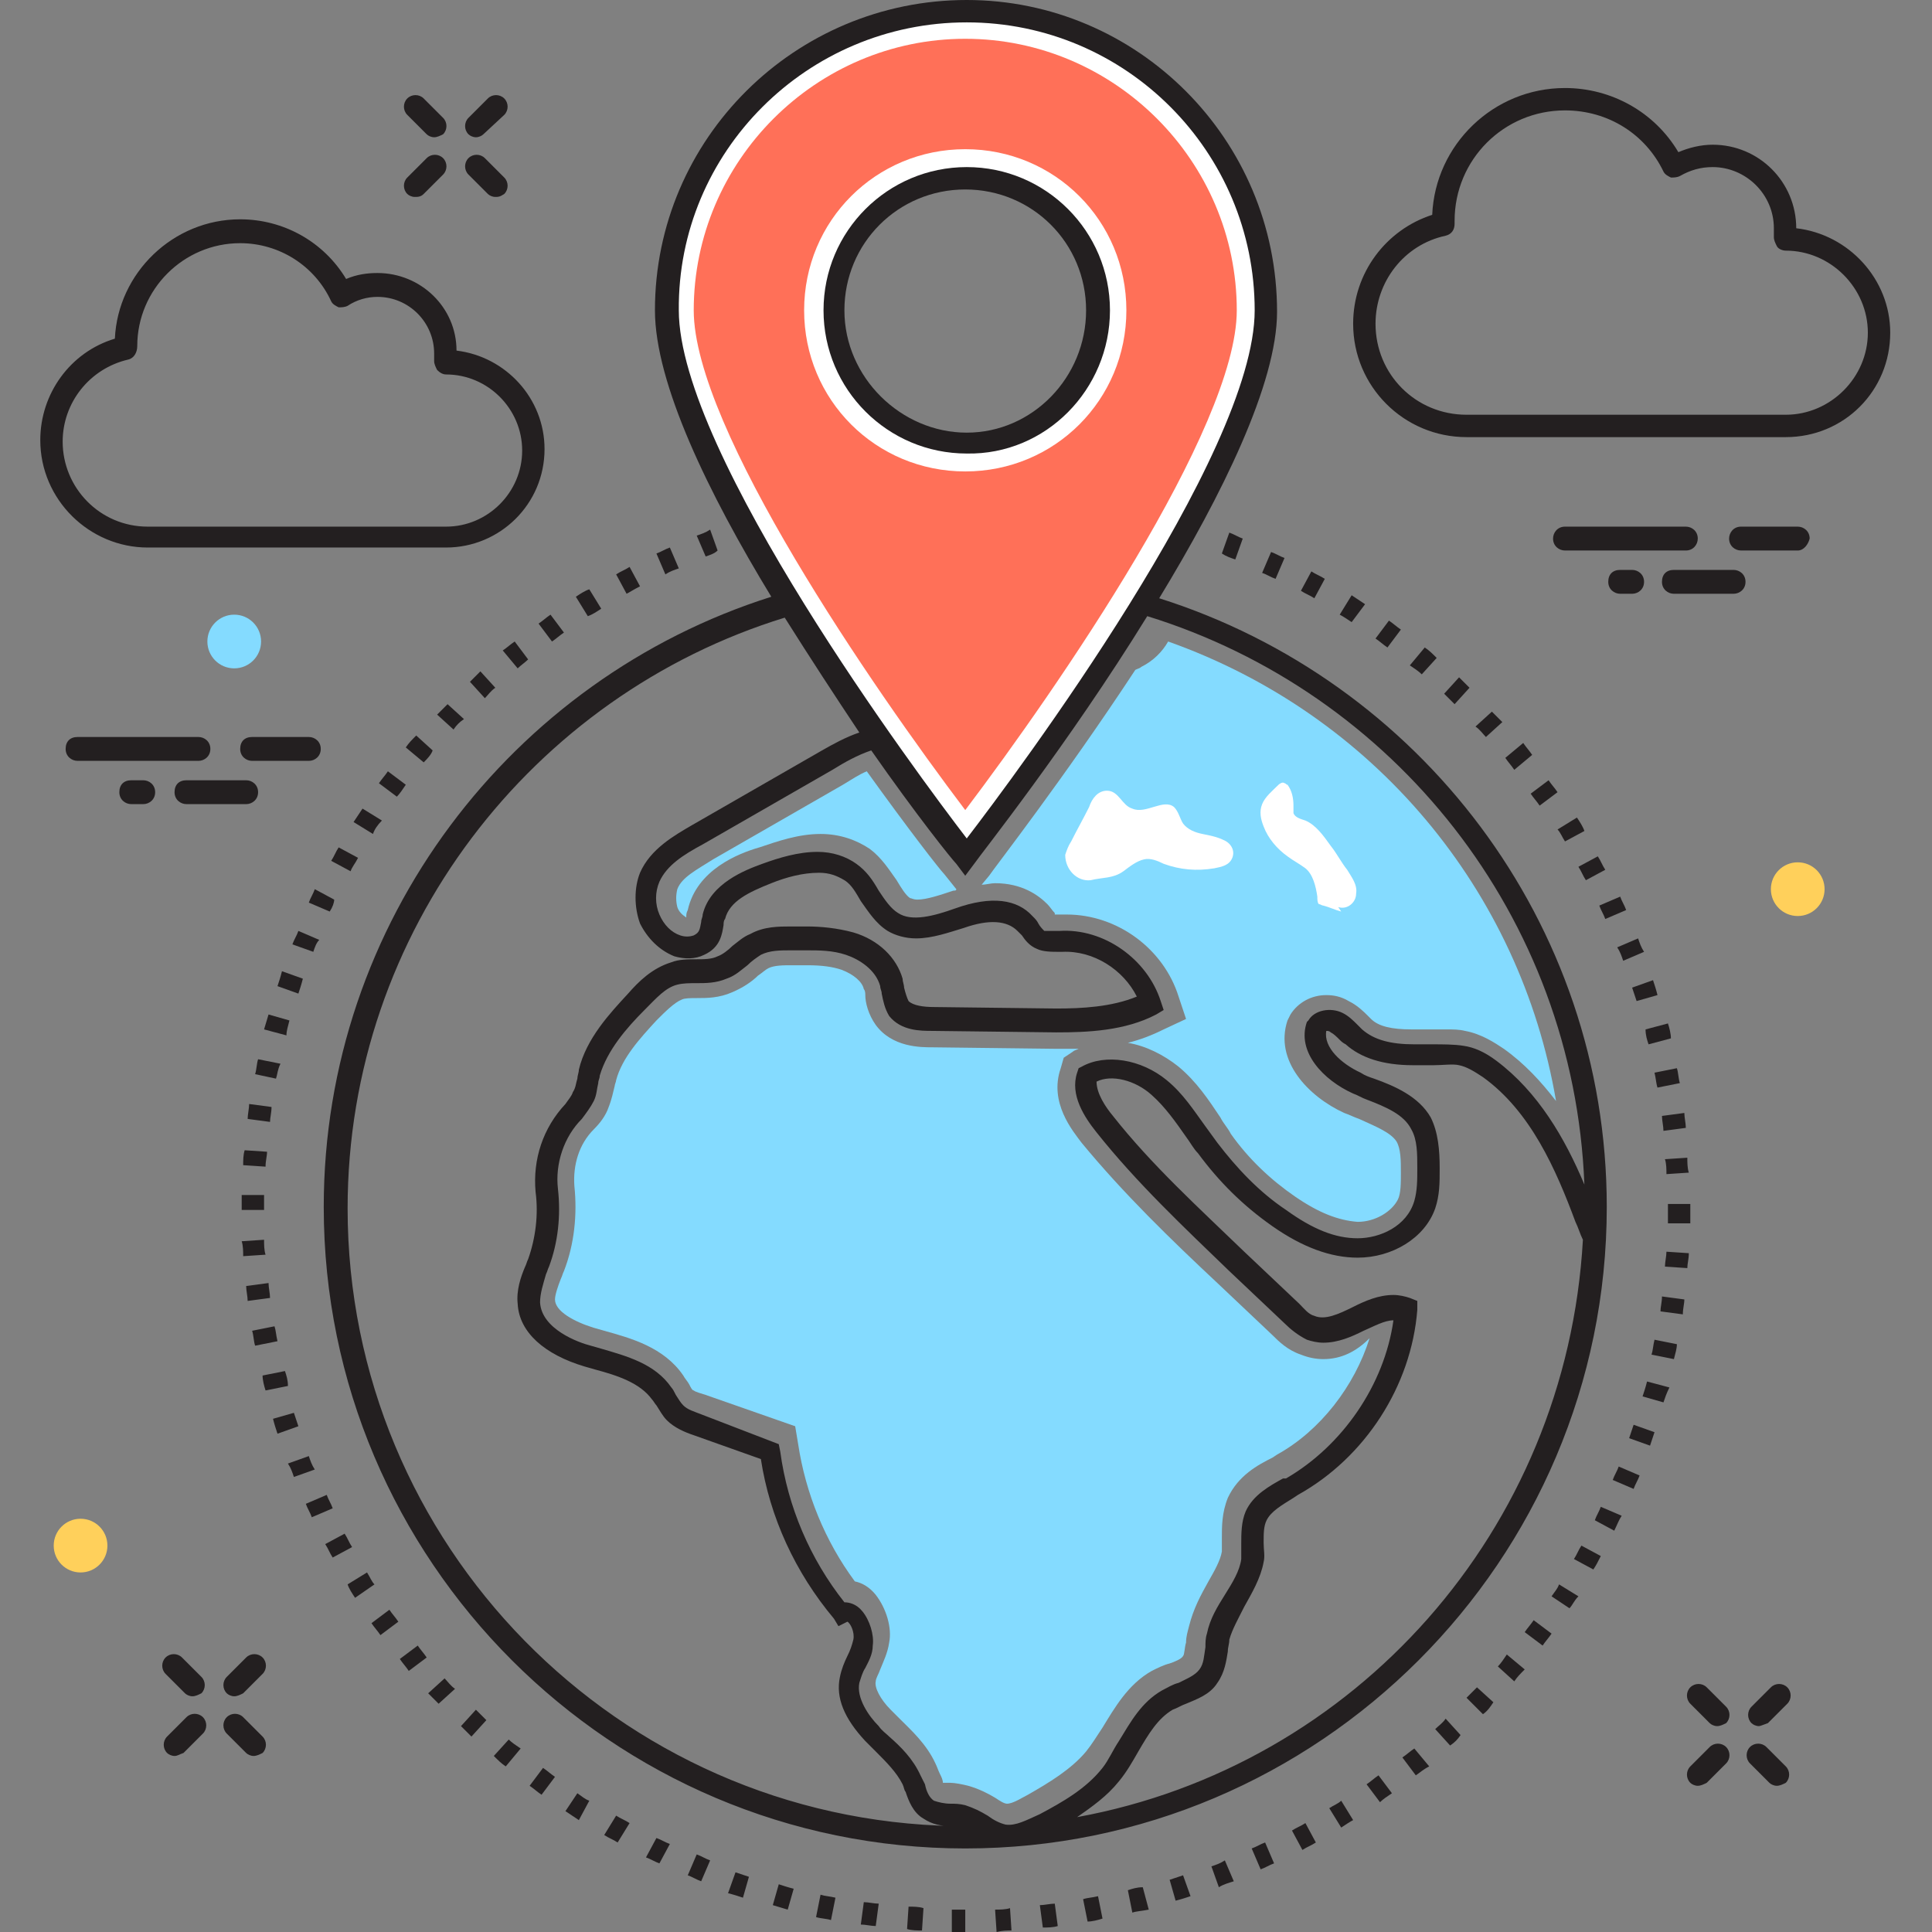 <?xml version="1.0" encoding="utf-8"?>
<!-- Generator: Adobe Illustrator 18.0.0, SVG Export Plug-In . SVG Version: 6.00 Build 0)  -->
<!DOCTYPE svg PUBLIC "-//W3C//DTD SVG 1.1//EN" "http://www.w3.org/Graphics/SVG/1.1/DTD/svg11.dtd">
<svg version="1.1" id="Layer_1" xmlns="http://www.w3.org/2000/svg" xmlns:xlink="http://www.w3.org/1999/xlink" x="0px" y="0px"
	 viewBox="0 0 129.5 129.5" enable-background="new 0 0 129.5 129.5" xml:space="preserve">
<rect x="0" y="0" width="129.5" height="129.5" fill="#808080" stroke="none"/>
<g>
	<g>
		<path fill="#231F20" d="M64.7,129.5c-0.3,0-0.6,0-0.9,0l0-1.5c0.3,0,0.6,0,0.9,0l0,1L64.7,129.5C64.8,129.5,64.7,129.5,64.7,129.5
			z M66.8,129.5l-0.1-1.5c0.3,0,0.7,0,1-0.1l0.1,1.5C67.5,129.4,67.2,129.4,66.8,129.5z M61.8,129.4c-0.3,0-0.7,0-1-0.1l0.1-1.5
			c0.3,0,0.7,0,1,0.1L61.8,129.4z M69.9,129.2l-0.2-1.5c0.3,0,0.7-0.1,1-0.1l0.2,1.5C70.6,129.2,70.2,129.2,69.9,129.2z M58.7,129.1
			c-0.3,0-0.7-0.1-1-0.1l0.2-1.5c0.3,0,0.7,0.1,1,0.1L58.7,129.1z M72.9,128.8l-0.3-1.5c0.3-0.1,0.6-0.1,1-0.2l0.3,1.5
			C73.6,128.7,73.2,128.8,72.9,128.8z M55.7,128.7c-0.3-0.1-0.7-0.1-1-0.2L55,127c0.3,0.1,0.6,0.1,1,0.2L55.7,128.7z M75.9,128.2
			l-0.3-1.5c0.3-0.1,0.6-0.2,1-0.2l0.4,1.5C76.5,128.1,76.2,128.1,75.9,128.2z M52.8,128c-0.3-0.1-0.7-0.2-1-0.3l0.4-1.4
			c0.3,0.1,0.6,0.2,1,0.3L52.8,128z M78.8,127.4l-0.4-1.4c0.3-0.1,0.6-0.2,0.9-0.3l0.5,1.4C79.5,127.2,79.2,127.3,78.8,127.4z
			 M49.8,127.2c-0.3-0.1-0.6-0.2-1-0.3l0.5-1.4c0.3,0.1,0.6,0.2,0.9,0.3L49.8,127.2z M81.7,126.5l-0.5-1.4c0.3-0.1,0.6-0.2,0.9-0.4
			l0.6,1.4C82.4,126.2,82,126.3,81.7,126.5z M47,126.1c-0.3-0.1-0.6-0.3-0.9-0.4l0.6-1.4c0.3,0.1,0.6,0.3,0.9,0.4L47,126.1z
			 M84.5,125.3l-0.6-1.4c0.3-0.1,0.6-0.3,0.9-0.4l0.6,1.4C85.1,125,84.8,125.2,84.5,125.3z M44.2,124.9c-0.3-0.1-0.6-0.3-0.9-0.4
			l0.7-1.3c0.3,0.1,0.6,0.3,0.9,0.4L44.2,124.9z M87.3,124l-0.7-1.3c0.3-0.2,0.6-0.3,0.9-0.5l0.7,1.3
			C87.9,123.7,87.6,123.8,87.3,124z M41.4,123.5c-0.3-0.2-0.6-0.3-0.9-0.5l0.8-1.3c0.3,0.2,0.6,0.3,0.9,0.5L41.4,123.5z M89.9,122.5
			l-0.8-1.3c0.3-0.2,0.6-0.3,0.8-0.5l0.8,1.3C90.5,122.1,90.2,122.3,89.9,122.5z M38.8,122c-0.3-0.2-0.6-0.4-0.9-0.6l0.8-1.2
			c0.3,0.2,0.5,0.4,0.8,0.5L38.8,122z M92.5,120.8l-0.9-1.2c0.3-0.2,0.5-0.4,0.8-0.6l0.9,1.2C93,120.4,92.7,120.6,92.5,120.8z
			 M36.3,120.3c-0.3-0.2-0.5-0.4-0.8-0.6l0.9-1.2c0.3,0.2,0.5,0.4,0.8,0.6L36.3,120.3z M94.9,119l-0.9-1.2c0.3-0.2,0.5-0.4,0.8-0.6
			l1,1.2C95.4,118.6,95.2,118.8,94.9,119z M33.9,118.4c-0.3-0.2-0.5-0.4-0.8-0.7l1-1.1c0.2,0.2,0.5,0.4,0.8,0.6L33.9,118.4z
			 M97.2,117l-1-1.1c0.2-0.2,0.5-0.4,0.7-0.7l1,1.1C97.7,116.6,97.5,116.8,97.2,117z M31.6,116.4c-0.2-0.2-0.5-0.5-0.7-0.7l1-1.1
			c0.2,0.2,0.5,0.5,0.7,0.7L31.6,116.4z M99.4,114.9l-1.1-1.1c0.2-0.2,0.5-0.5,0.7-0.7l1.1,1C99.9,114.4,99.7,114.7,99.4,114.9z
			 M29.4,114.2c-0.2-0.2-0.5-0.5-0.7-0.7l1.1-1c0.2,0.2,0.4,0.5,0.7,0.7L29.4,114.2z M101.5,112.7l-1.1-1c0.2-0.2,0.4-0.5,0.6-0.8
			l1.2,1C101.9,112.2,101.7,112.4,101.5,112.7z M27.4,112c-0.2-0.3-0.4-0.5-0.6-0.8l1.2-0.9c0.2,0.3,0.4,0.5,0.6,0.8L27.4,112z
			 M103.4,110.3l-1.2-0.9c0.2-0.3,0.4-0.5,0.6-0.8l1.2,0.9C103.8,109.8,103.6,110,103.4,110.3z M25.5,109.6
			c-0.2-0.3-0.4-0.5-0.6-0.8l1.2-0.9c0.2,0.3,0.4,0.5,0.6,0.8L25.5,109.6z M105.2,107.8l-1.2-0.8c0.2-0.3,0.4-0.5,0.5-0.8l1.3,0.8
			C105.5,107.3,105.4,107.6,105.2,107.8z M23.8,107.1c-0.2-0.3-0.4-0.6-0.5-0.9l1.3-0.8c0.2,0.3,0.3,0.6,0.5,0.8L23.8,107.1z
			 M106.8,105.2l-1.3-0.7c0.2-0.3,0.3-0.6,0.5-0.9l1.3,0.7C107.1,104.7,107,104.9,106.8,105.2z M22.3,104.4
			c-0.2-0.3-0.3-0.6-0.5-0.9l1.3-0.7c0.2,0.3,0.3,0.6,0.5,0.9L22.3,104.4z M108.2,102.6l-1.3-0.7c0.1-0.3,0.3-0.6,0.4-0.9l1.4,0.6
			C108.5,101.9,108.4,102.2,108.2,102.6z M20.9,101.7c-0.1-0.3-0.3-0.6-0.4-0.9l1.4-0.6c0.1,0.3,0.3,0.6,0.4,0.9L20.9,101.7z
			 M109.5,99.8l-1.4-0.6c0.1-0.3,0.3-0.6,0.4-0.9l1.4,0.6C109.8,99.2,109.6,99.5,109.5,99.8z M19.7,99c-0.1-0.3-0.2-0.6-0.4-0.9
			l1.4-0.5c0.1,0.3,0.2,0.6,0.4,0.9L19.7,99z M110.6,96.9l-1.4-0.5c0.1-0.3,0.2-0.6,0.3-0.9l1.4,0.5
			C110.8,96.3,110.7,96.6,110.6,96.9z M18.6,96.1c-0.1-0.3-0.2-0.6-0.3-1l1.4-0.4c0.1,0.3,0.2,0.6,0.3,0.9L18.6,96.1z M111.5,94
			l-1.4-0.4c0.1-0.3,0.2-0.6,0.3-1l1.5,0.4C111.7,93.4,111.6,93.7,111.5,94z M17.8,93.2c-0.1-0.3-0.2-0.7-0.2-1l1.5-0.3
			c0.1,0.3,0.2,0.6,0.2,1L17.8,93.2z M112.2,91.1l-1.5-0.3c0.1-0.3,0.1-0.6,0.2-1l1.5,0.3C112.4,90.4,112.3,90.7,112.2,91.1z
			 M17.1,90.2c-0.1-0.3-0.1-0.7-0.2-1l1.5-0.3c0.1,0.3,0.1,0.6,0.2,1L17.1,90.2z M112.8,88.1l-1.5-0.2c0-0.3,0.1-0.6,0.1-1l1.5,0.2
			C112.9,87.4,112.8,87.7,112.8,88.1z M16.6,87.2c0-0.3-0.1-0.7-0.1-1L18,86c0,0.3,0.1,0.7,0.1,1L16.6,87.2z M113.1,85l-1.5-0.1
			c0-0.3,0.1-0.7,0.1-1l1.5,0.1C113.2,84.4,113.1,84.7,113.1,85z M16.3,84.2c0-0.3,0-0.7-0.1-1l1.5-0.1c0,0.3,0,0.7,0.1,1L16.3,84.2
			z M113.3,82l-1.5,0c0-0.3,0-0.7,0-1v-0.3h1.5V81C113.3,81.3,113.3,81.7,113.3,82z M17.7,81.1h-1.5V81c0-0.3,0-0.6,0-0.9l1.5,0
			c0,0.3,0,0.6,0,0.9V81.1z M111.7,78.7c0-0.3,0-0.7-0.1-1l1.5-0.1c0,0.3,0,0.7,0.1,1L111.7,78.7z M17.8,78.2l-1.5-0.1
			c0-0.3,0-0.7,0.1-1l1.5,0.1C17.9,77.5,17.8,77.8,17.8,78.2z M111.5,75.8c0-0.3-0.1-0.7-0.1-1l1.5-0.2c0,0.3,0.1,0.7,0.1,1
			L111.5,75.8z M18.1,75.2L16.6,75c0-0.3,0.1-0.7,0.1-1l1.5,0.2C18.2,74.6,18.1,74.9,18.1,75.2z M111.1,72.9c-0.1-0.3-0.1-0.6-0.2-1
			l1.5-0.3c0.1,0.3,0.1,0.7,0.2,1L111.1,72.9z M18.5,72.3L17.1,72c0.1-0.3,0.1-0.7,0.2-1l1.5,0.3C18.6,71.7,18.6,72,18.5,72.3z
			 M110.5,70c-0.1-0.3-0.2-0.6-0.2-1l1.5-0.4c0.1,0.3,0.2,0.7,0.2,1L110.5,70z M19.2,69.4l-1.5-0.4c0.1-0.3,0.2-0.7,0.3-1l1.4,0.4
			C19.3,68.8,19.2,69.1,19.2,69.4z M109.7,67.1c-0.1-0.3-0.2-0.6-0.3-0.9l1.4-0.5c0.1,0.3,0.2,0.6,0.3,1L109.7,67.1z M20,66.6
			l-1.4-0.5c0.1-0.3,0.2-0.6,0.3-1l1.4,0.5C20.2,66,20.1,66.3,20,66.6z M108.8,64.4c-0.1-0.3-0.2-0.6-0.4-0.9l1.4-0.6
			c0.1,0.3,0.2,0.6,0.4,0.9L108.8,64.4z M21,63.8l-1.4-0.5c0.1-0.3,0.3-0.6,0.4-0.9l1.4,0.6C21.2,63.2,21.1,63.5,21,63.8z
			 M107.6,61.6c-0.1-0.3-0.3-0.6-0.4-0.9l1.4-0.6c0.1,0.3,0.3,0.6,0.4,0.9L107.6,61.6z M22.1,61.1l-1.4-0.6c0.1-0.3,0.3-0.6,0.4-0.9
			l1.3,0.7C22.4,60.5,22.3,60.8,22.1,61.1z M106.3,59c-0.2-0.3-0.3-0.6-0.5-0.9l1.3-0.7c0.2,0.3,0.3,0.6,0.5,0.9L106.3,59z
			 M23.5,58.4l-1.3-0.7c0.2-0.3,0.3-0.6,0.5-0.9l1.3,0.7C23.8,57.9,23.6,58.1,23.5,58.4z M104.9,56.4c-0.2-0.3-0.3-0.6-0.5-0.8
			l1.3-0.8c0.2,0.3,0.4,0.6,0.5,0.9L104.9,56.4z M25,55.9l-1.3-0.8c0.2-0.3,0.4-0.6,0.6-0.9l1.3,0.8C25.3,55.3,25.1,55.6,25,55.9z
			 M103.2,54c-0.2-0.3-0.4-0.5-0.6-0.8l1.2-0.9c0.2,0.3,0.4,0.5,0.6,0.8L103.2,54z M26.6,53.4l-1.2-0.9c0.2-0.3,0.4-0.5,0.6-0.8
			l1.2,0.9C27,52.9,26.8,53.2,26.6,53.4z M101.5,51.6c-0.2-0.3-0.4-0.5-0.6-0.8l1.2-1c0.2,0.3,0.4,0.5,0.6,0.8L101.5,51.6z
			 M28.4,51.1l-1.2-1c0.2-0.3,0.4-0.5,0.7-0.8l1.1,1C28.9,50.6,28.6,50.9,28.4,51.1z M99.6,49.4c-0.2-0.2-0.4-0.5-0.7-0.7l1.1-1
			c0.2,0.2,0.5,0.5,0.7,0.7L99.6,49.4z M30.4,48.9l-1.1-1c0.2-0.2,0.5-0.5,0.7-0.7l1.1,1C30.8,48.4,30.6,48.6,30.4,48.9z M97.5,47.2
			c-0.2-0.2-0.5-0.5-0.7-0.7l1-1.1c0.2,0.2,0.5,0.5,0.7,0.7L97.5,47.2z M32.5,46.8l-1-1.1c0.2-0.2,0.5-0.5,0.7-0.7l1,1.1
			C32.9,46.3,32.7,46.6,32.5,46.8z M95.3,45.2c-0.2-0.2-0.5-0.4-0.8-0.6l1-1.2c0.3,0.2,0.5,0.4,0.8,0.7L95.3,45.2z M34.7,44.8
			l-1-1.2c0.3-0.2,0.5-0.4,0.8-0.6l0.9,1.2C35.2,44.4,34.9,44.6,34.7,44.8z M93,43.4c-0.3-0.2-0.5-0.4-0.8-0.6l0.9-1.2
			c0.3,0.2,0.5,0.4,0.8,0.6L93,43.4z M37,43l-0.9-1.2c0.3-0.2,0.5-0.4,0.8-0.6l0.9,1.2C37.5,42.6,37.3,42.8,37,43z M90.6,41.7
			c-0.3-0.2-0.6-0.4-0.8-0.5l0.8-1.3c0.3,0.2,0.6,0.4,0.9,0.6L90.6,41.7z M39.4,41.3l-0.8-1.3c0.3-0.2,0.6-0.4,0.9-0.5l0.8,1.3
			C40,41,39.7,41.2,39.4,41.3z M88.1,40.1c-0.3-0.2-0.6-0.3-0.9-0.5l0.7-1.3c0.3,0.2,0.6,0.3,0.9,0.5L88.1,40.1z M42,39.8l-0.7-1.3
			c0.3-0.2,0.6-0.3,0.9-0.5l0.7,1.3C42.5,39.5,42.2,39.7,42,39.8z M85.5,38.8c-0.3-0.1-0.6-0.3-0.9-0.4l0.6-1.4
			c0.3,0.1,0.6,0.3,0.9,0.4L85.5,38.8z M44.6,38.5l-0.6-1.4c0.3-0.1,0.6-0.3,0.9-0.4l0.6,1.4C45.2,38.2,44.9,38.3,44.6,38.5z
			 M82.8,37.5c-0.3-0.1-0.6-0.2-0.9-0.4l0.5-1.4c0.3,0.1,0.6,0.3,0.9,0.4L82.8,37.5z M47.3,37.3l-0.6-1.4c0.3-0.1,0.6-0.2,0.9-0.4
			l0.5,1.4C47.9,37.1,47.6,37.2,47.3,37.3z"/>
		<path fill="#84DBFF" d="M78.3,43c-0.4,0.7-1,1.3-1.8,1.7c-0.1,0.1-0.2,0.1-0.4,0.2c-4.8,7.3-9.4,13.2-9.8,13.8l-0.5,0.6
			c0.3,0,0.6-0.1,0.9-0.1c1.8,0,2.9,0.8,3.5,1.4c0.2,0.2,0.3,0.4,0.5,0.6c0,0,0,0,0,0.1c0,0,0.4,0,0.4,0c0.1,0,0.3,0,0.4,0
			c3.4,0,6.5,2.3,7.5,5.5l0.5,1.5L78,69c-0.8,0.4-1.6,0.7-2.4,0.9c1.2,0.2,2.4,0.8,3.4,1.6c1.2,1,2,2.2,2.8,3.4
			c0.2,0.4,0.5,0.7,0.7,1.1c1.2,1.7,2.7,3.1,4.3,4.2c1.6,1.1,2.9,1.6,4.2,1.7c1.2,0,2.3-0.7,2.7-1.5c0.2-0.4,0.2-1.1,0.2-1.8
			c0-0.8,0-1.6-0.3-2.1c-0.4-0.6-1.4-1-2.5-1.5c-0.3-0.1-0.7-0.3-1-0.4c-2.4-1.1-4.7-3.5-3.8-6.2l0.1-0.2l0.1-0.2
			c0.5-0.8,1.4-1.3,2.4-1.3c0.5,0,1,0.1,1.5,0.4c0.6,0.3,1,0.7,1.3,1c0.1,0.1,0.2,0.2,0.2,0.2c0.5,0.5,1.4,0.7,2.7,0.7
			c0.4,0,0.7,0,1.1,0l0.1,0c0.4,0,0.7,0,1.1,0c0.5,0,0.9,0,1.3,0.1c1.1,0.2,2,0.8,2.6,1.2c1.4,1,2.5,2.2,3.5,3.5
			C101.9,59.7,92.1,47.9,78.3,43z M58.1,51.7c-0.5,0.2-1.1,0.6-1.6,0.9l-8.7,5c-1.1,0.7-2.1,1.2-2.4,2c-0.1,0.4-0.1,0.8,0,1.2
			c0.1,0.3,0.3,0.5,0.6,0.7c0-0.2,0-0.3,0.1-0.5c0.6-2.7,3.4-3.8,4.8-4.2c1.2-0.4,2.6-0.9,4.1-0.9c1.3,0,2.4,0.4,3.3,1
			c0.8,0.6,1.3,1.4,1.8,2.1c0.3,0.5,0.6,1,0.9,1.2c0.1,0,0.2,0.1,0.5,0.1c0.6,0,1.5-0.3,2.4-0.6c0.1,0,0.2,0,0.2-0.1l-0.8-1
			C63,58.3,60.9,55.6,58.1,51.7z M88.7,91.1c-0.5,0-1-0.1-1.5-0.3c-0.9-0.3-1.5-0.9-1.9-1.3L81.6,86c-3.1-2.9-6.3-6-9.1-9.4
			c-0.6-0.8-2.2-2.7-1.4-5l0.2-0.7l0.6-0.4c0.1-0.1,0.2-0.1,0.4-0.2c-0.5,0-1,0-1.5,0l-8.3-0.1c-0.8,0-2.7,0-3.8-1.5
			c-0.5-0.7-0.7-1.5-0.7-2c0-0.1,0-0.3-0.1-0.4c-0.1-0.5-0.7-1-1.5-1.3c-0.6-0.2-1.3-0.3-2.3-0.3c-0.3,0-0.7,0-1,0
			c-0.6,0-1.2,0-1.6,0.2c-0.2,0.1-0.4,0.3-0.7,0.5c-0.4,0.4-1,0.8-1.7,1.1c-0.9,0.4-1.7,0.4-2.4,0.4c-0.4,0-0.8,0-1,0.1
			c-0.5,0.2-1.1,0.8-1.7,1.4c-1.1,1.2-2.3,2.5-2.7,4c0,0.1-0.1,0.3-0.1,0.4c-0.1,0.4-0.2,0.9-0.4,1.4c-0.2,0.6-0.6,1.1-1,1.5
			c-1,1-1.4,2.4-1.3,3.8c0.2,1.9,0,3.9-0.7,5.7c-0.1,0.2-0.1,0.3-0.2,0.5c-0.2,0.5-0.4,1.1-0.4,1.4c0,0.8,1.3,1.5,2.6,1.9l0.7,0.2
			c1.8,0.5,4,1.1,5.3,3c0.1,0.2,0.3,0.4,0.4,0.6c0.1,0.2,0.2,0.4,0.3,0.4c0.1,0.1,0.5,0.2,0.8,0.3l6,2.1l0.2,1.2
			c0.5,3.3,1.8,6.5,3.8,9.2c0.5,0.1,1,0.4,1.4,0.9c0.7,0.9,1.1,2.2,0.9,3.2c-0.1,0.7-0.4,1.3-0.6,1.8c-0.1,0.3-0.3,0.6-0.3,0.8
			c-0.1,0.4,0.3,1.2,1,1.9c0.2,0.2,0.4,0.4,0.6,0.6c0.8,0.8,1.8,1.7,2.4,3c0.1,0.2,0.2,0.5,0.3,0.7c0.1,0.2,0.2,0.4,0.2,0.6
			c0.1,0,0.3,0,0.5,0c0.3,0,0.8,0.1,1.2,0.2c0.7,0.2,1.3,0.5,1.8,0.8c0.3,0.2,0.6,0.4,0.8,0.4l0,0c0.4,0,1-0.4,1.4-0.6
			c1.4-0.8,2.9-1.7,3.9-2.9c0.4-0.5,0.7-1,1.1-1.6c0.8-1.3,1.7-2.9,3.3-3.8c0.4-0.2,0.8-0.4,1.2-0.5c0.3-0.1,0.8-0.3,0.9-0.5
			c0.1-0.1,0.1-0.6,0.2-0.9c0-0.4,0.1-0.7,0.2-1.1c0.3-1.2,0.8-2.1,1.3-3c0.4-0.7,0.8-1.4,0.9-2c0-0.2,0-0.5,0-0.9
			c0-0.8,0-1.7,0.4-2.7c0.7-1.5,2-2.2,3-2.7l0.3-0.2c2.9-1.6,5.2-4.6,6.2-7.8C90.9,90.6,89.9,91.1,88.7,91.1z"/>
		<path fill="#FFFFFF" d="M73.1,59c0.8-0.2,1.5-0.1,2.2-0.6c0.4-0.3,0.9-0.7,1.4-0.8c0.4-0.1,0.9,0.1,1.3,0.3
			c1.1,0.4,2.2,0.5,3.4,0.3c0.5-0.1,1-0.2,1.2-0.7c0.2-0.5-0.1-1-0.6-1.2c-0.4-0.2-0.9-0.3-1.4-0.4c-0.5-0.1-1-0.3-1.3-0.7
			c-0.2-0.3-0.3-0.8-0.6-1.1c-0.7-0.6-1.9,0.5-2.8,0.1c-0.7-0.2-0.9-1.2-1.7-1.2c-0.6,0-1,0.5-1.2,1.1c-0.4,0.8-0.8,1.5-1.2,2.3
			c-0.2,0.3-0.3,0.6-0.4,0.9C71.4,58.3,72.2,59.1,73.1,59z"/>
		<path fill="#FFFFFF" d="M89.9,61.1c-0.4-0.1-0.8-0.3-1.2-0.4c-0.1,0-0.2-0.1-0.3-0.1c-0.1-0.1-0.1-0.3-0.1-0.5
			c-0.1-0.7-0.3-1.5-0.8-1.9c-0.4-0.3-0.8-0.5-1.2-0.8c-0.7-0.5-1.3-1.2-1.6-2c-0.2-0.5-0.3-1-0.1-1.5c0.2-0.5,0.7-0.9,1.1-1.3
			c0.1-0.1,0.3-0.2,0.4-0.1c0.1,0,0.1,0.1,0.2,0.1c0.3,0.4,0.4,0.9,0.4,1.4c0,0.2,0,0.3,0,0.5c0.1,0.3,0.5,0.4,0.8,0.5
			c0.7,0.3,1.2,1,1.7,1.7c0.4,0.5,0.7,1.1,1.1,1.6c0.3,0.5,0.7,1,0.6,1.6c0,0.6-0.6,1.1-1.2,0.9"/>
		<path fill="#FFFFFF" d="M64.8,0.7c-11.1,0-20.1,9-20.1,20.1c0,11.1,20.1,36.6,20.1,36.6s20.1-25.5,20.1-36.6
			C84.8,9.7,75.8,0.7,64.8,0.7z M64.8,29.7c-4.9,0-8.9-4-8.9-8.9s4-8.9,8.9-8.9c4.9,0,8.9,4,8.9,8.9S69.7,29.7,64.8,29.7z"/>
		<g>
			<path fill="#231F20" d="M77.7,40.1c4.2-6.9,7.9-14.4,7.9-19.2C85.6,9.3,76.2,0,64.8,0C53.3,0,43.9,9.3,43.9,20.8
				c0,4.9,3.6,12.3,7.8,19.2c-17.4,5.5-30,21.8-30,40.9c0,23.7,19.3,43,43,43c23.7,0,43-19.3,43-43C107.7,61.8,95.1,45.6,77.7,40.1z
				 M64.8,1.5c10.7,0,19.3,8.7,19.3,19.3c0,9.7-16,31.1-19.3,35.4c-3.3-4.3-19.3-25.8-19.3-35.4C45.4,10.2,54.1,1.5,64.8,1.5z
				 M23.3,81c0-18.6,12.4-34.4,29.3-39.6c1.7,2.7,3.4,5.3,5,7.7c-0.9,0.3-1.8,0.8-2.5,1.2l-8.7,5c-1.2,0.7-2.8,1.6-3.5,3.2
				c-0.4,1-0.4,2.3,0,3.4c0.5,1,1.3,1.8,2.3,2.2c0.7,0.2,1.4,0.2,2-0.1c1.1-0.5,1.2-1.4,1.3-2c0-0.1,0-0.3,0.1-0.4
				c0.3-1.2,1.6-1.8,3.1-2.4c1-0.4,2.1-0.7,3.2-0.7c0.7,0,1.2,0.2,1.7,0.5c0.5,0.3,0.8,0.9,1.1,1.4c0.5,0.7,1,1.5,1.8,2
				c0.5,0.3,1.2,0.5,1.9,0.5c1.1,0,2.2-0.4,3.2-0.7c1.7-0.6,2.9-0.5,3.6,0.2c0.1,0.1,0.2,0.2,0.3,0.3c0.2,0.3,0.5,0.7,1,0.9
				c0.4,0.2,1,0.2,1.5,0.2l0.2,0c2.1-0.1,4.1,1.2,5,3c-1.7,0.7-3.7,0.8-5.4,0.8l-8.2-0.1c-0.7,0-1.4-0.1-1.7-0.4
				c-0.1-0.2-0.2-0.5-0.3-0.9c0-0.2-0.1-0.4-0.1-0.6c-0.4-1.4-1.6-2.6-3.3-3.1c-1.1-0.3-2.2-0.4-3.1-0.4c-0.4,0-0.7,0-1.1,0
				c-0.8,0-1.8,0-2.7,0.5c-0.5,0.2-0.8,0.5-1.2,0.8c-0.3,0.3-0.7,0.6-1,0.7c-0.4,0.2-0.9,0.2-1.5,0.2c-0.5,0-1.1,0-1.6,0.2
				c-1.3,0.4-2.2,1.3-2.9,2.1c-1.2,1.3-2.8,3-3.3,5.1c0,0.2-0.1,0.4-0.1,0.6c-0.1,0.3-0.1,0.6-0.3,0.9c-0.1,0.3-0.3,0.5-0.5,0.8
				c-1.5,1.6-2.2,3.7-2,5.9c0.2,1.5,0,3.1-0.5,4.5c-0.1,0.2-0.1,0.3-0.2,0.5c-0.3,0.7-0.6,1.6-0.5,2.5c0.1,1.9,1.8,3.4,4.5,4.2
				l0.7,0.2c1.5,0.4,3,0.9,3.8,2c0.1,0.1,0.2,0.3,0.3,0.4c0.2,0.3,0.4,0.7,0.7,1c0.5,0.5,1.2,0.8,1.8,1l4.5,1.6
				c0.6,3.9,2.3,7.6,4.9,10.7l0.3,0.5l0.6-0.3c0.2,0.1,0.5,0.7,0.4,1.2c-0.1,0.4-0.2,0.7-0.4,1.1c-0.2,0.4-0.4,0.9-0.5,1.4
				c-0.3,1.4,0.3,2.8,1.7,4.3c0.2,0.2,0.5,0.5,0.7,0.7c0.7,0.7,1.4,1.4,1.8,2.2c0.1,0.2,0.1,0.4,0.2,0.5c0.2,0.6,0.5,1.4,1.2,1.8
				c0.6,0.4,1.2,0.5,1.8,0.5c0.1,0,0.2,0,0.3,0C41.4,122,23.3,103.5,23.3,81z M67.4,122.3c-0.4-0.1-0.8-0.3-1.2-0.6
				c-0.5-0.3-0.9-0.5-1.5-0.7c-0.4-0.1-0.7-0.1-1-0.1c-0.4,0-0.8-0.1-1.1-0.2c-0.3-0.2-0.5-0.6-0.6-1.1c-0.1-0.2-0.2-0.4-0.3-0.6
				c-0.5-1.1-1.3-1.9-2.1-2.6c-0.2-0.2-0.5-0.4-0.7-0.7c-0.7-0.7-1.5-1.9-1.3-2.9c0.1-0.3,0.2-0.7,0.4-1c0.2-0.4,0.5-0.9,0.5-1.5
				c0.1-0.7-0.2-1.7-0.7-2.3c-0.4-0.5-0.9-0.6-1.2-0.6h0c-2.3-2.9-3.8-6.4-4.3-10.1l-0.1-0.5L47,94.8c-0.5-0.2-0.9-0.3-1.2-0.6
				c-0.2-0.2-0.3-0.4-0.5-0.7c-0.1-0.2-0.2-0.4-0.3-0.5c-1.1-1.6-3-2.1-4.7-2.6l-0.7-0.2c-0.8-0.2-3.3-1.1-3.4-2.9
				c0-0.6,0.2-1.2,0.4-1.9c0.1-0.2,0.1-0.3,0.2-0.5c0.6-1.6,0.8-3.4,0.6-5.2c-0.2-1.7,0.4-3.5,1.6-4.7c0.3-0.4,0.6-0.8,0.8-1.2
				c0.2-0.4,0.2-0.8,0.3-1.2c0-0.2,0.1-0.3,0.1-0.5c0.5-1.7,1.8-3.2,3-4.4c0.8-0.8,1.4-1.5,2.2-1.7c0.4-0.1,0.8-0.1,1.3-0.1
				c0.6,0,1.3,0,2-0.3c0.6-0.2,1-0.6,1.4-0.9c0.3-0.3,0.6-0.5,0.9-0.7c0.6-0.3,1.3-0.3,2-0.3c0.4,0,0.7,0,1.1,0c0.8,0,1.7,0,2.6,0.3
				c0.9,0.3,2,1,2.3,2.1c0,0.2,0.1,0.3,0.1,0.5c0.1,0.5,0.2,1,0.5,1.5c0.8,1,2.1,1,2.9,1l8.3,0.1c2.1,0,4.6-0.1,6.7-1.2l0.5-0.3
				l-0.2-0.6c-0.9-2.8-3.8-4.9-6.8-4.7l-0.2,0c-0.3,0-0.6,0-0.8,0c-0.1-0.1-0.3-0.3-0.4-0.5c-0.1-0.2-0.2-0.3-0.4-0.5
				c-1-1.1-2.7-1.4-5.2-0.5c-1.4,0.5-2.9,0.9-3.8,0.3c-0.5-0.3-0.9-0.9-1.3-1.5c-0.4-0.7-0.8-1.3-1.5-1.8c-0.7-0.5-1.6-0.8-2.6-0.8
				c-1.3,0-2.6,0.4-3.7,0.8c-1.1,0.4-3.5,1.3-4,3.4c0,0.2-0.1,0.3-0.1,0.5c-0.1,0.5-0.1,0.7-0.5,0.9c-0.3,0.1-0.6,0.1-0.9,0
				c-0.6-0.2-1.1-0.7-1.4-1.4c-0.3-0.7-0.3-1.5,0-2.2c0.5-1.1,1.6-1.8,2.9-2.5l8.7-5c0.8-0.5,1.7-1,2.6-1.3c3,4.3,5.4,7.3,5.7,7.6
				l0.6,0.8l0.6-0.8c0.4-0.6,6.3-8,11.6-16.6c16.5,5.1,28.6,20.1,29.3,38.1c-1.3-3.1-3.1-6.2-5.9-8.3c-0.8-0.6-1.5-0.9-2.2-1
				c-0.6-0.1-1.4-0.1-2.1-0.1l-0.1,0c-0.4,0-0.8,0-1.1,0c-1.6,0-2.7-0.3-3.5-1c-0.1-0.1-0.2-0.2-0.3-0.3c-0.3-0.3-0.6-0.6-1-0.8
				c-0.8-0.4-1.9-0.2-2.3,0.5l-0.1,0.1c-0.7,2,1.1,3.9,3.1,4.8c0.3,0.1,0.6,0.3,0.9,0.4c1.3,0.5,2.5,1,3,2c0.4,0.7,0.4,1.6,0.4,2.6
				c0,0.8,0,1.5-0.2,2.2C94.3,82.2,92.5,83,91,83h0c-1.5,0-3-0.6-4.8-1.9c-1.8-1.2-3.3-2.8-4.6-4.5c-0.3-0.4-0.5-0.7-0.8-1.1
				c-0.8-1.1-1.5-2.2-2.6-3.1c-1.7-1.4-4.1-1.8-5.7-0.9l-0.2,0.1l-0.1,0.3c-0.5,1.5,0.5,3,1.3,4c2.7,3.4,5.9,6.4,8.9,9.3l3.7,3.5
				c0.4,0.4,0.9,0.8,1.5,1.1c0.3,0.1,0.7,0.2,1.1,0.2c1,0,1.9-0.4,2.7-0.8c0.7-0.3,1.4-0.7,2-0.7c-0.6,4.3-3.4,8.4-7.2,10.6L86,99.1
				c-0.9,0.5-2,1.1-2.5,2.2c-0.3,0.7-0.3,1.5-0.3,2.2c0,0.4,0,0.7,0,1c-0.1,0.8-0.6,1.6-1.1,2.4c-0.5,0.8-1,1.6-1.2,2.6
				c-0.1,0.3-0.1,0.6-0.1,0.9c-0.1,0.6-0.1,1.1-0.4,1.5c-0.3,0.4-0.8,0.6-1.4,0.9c-0.4,0.1-0.7,0.3-1.1,0.5
				c-1.4,0.8-2.1,2.1-2.9,3.4c-0.4,0.6-0.7,1.3-1.1,1.8c-1.1,1.4-2.7,2.3-4.2,3.1C68.8,122,68.1,122.4,67.4,122.3z M72.2,121.8
				c1-0.7,2-1.4,2.8-2.4c0.5-0.6,0.9-1.3,1.3-2c0.7-1.2,1.3-2.2,2.3-2.8c0.3-0.1,0.6-0.3,0.9-0.4c0.7-0.3,1.6-0.6,2.1-1.4
				c0.5-0.7,0.6-1.5,0.7-2.1c0-0.3,0.1-0.5,0.1-0.8c0.2-0.7,0.6-1.4,1-2.2c0.5-0.9,1.1-1.9,1.3-3c0.1-0.4,0-0.8,0-1.3
				c0-0.6,0-1.1,0.2-1.5c0.3-0.6,1-1,1.8-1.5l0.3-0.2c4.5-2.5,7.6-7.3,8-12.4l0-0.6l-0.5-0.2c-0.3-0.1-0.7-0.2-1.1-0.2
				c-1,0-1.9,0.4-2.7,0.8c-1,0.5-1.9,0.9-2.6,0.6c-0.4-0.1-0.7-0.5-1-0.8l-3.7-3.5c-3-2.9-6.2-5.8-8.8-9.1c-0.5-0.6-1.1-1.5-1.1-2.3
				c1-0.5,2.6-0.1,3.7,0.9c0.9,0.8,1.6,1.8,2.3,2.8c0.3,0.4,0.5,0.8,0.8,1.1c1.4,1.9,3,3.5,5,4.9c2,1.4,3.9,2.1,5.7,2.1
				c2.3,0,4.5-1.3,5.2-3.3c0.3-0.9,0.3-1.7,0.3-2.7c0-1.2-0.1-2.4-0.6-3.4c-0.8-1.4-2.4-2.1-3.8-2.6c-0.3-0.1-0.6-0.2-0.9-0.4
				c-1.3-0.6-2.5-1.7-2.3-2.8c0.1,0,0.2,0,0.3,0.1c0.2,0.1,0.4,0.3,0.6,0.5c0.1,0.1,0.2,0.2,0.4,0.3c1,0.9,2.5,1.4,4.5,1.4
				c0.4,0,0.8,0,1.2,0l0.2,0c0.6,0,1.3-0.1,1.7,0c0.5,0.1,1,0.4,1.6,0.8c3.2,2.3,4.9,6.2,6.2,9.7c0.2,0.4,0.3,0.8,0.5,1.2
				C105,102.6,90.8,118.4,72.2,121.8z"/>
			<path fill="#231F20" d="M74.4,20.8c0-5.3-4.3-9.6-9.6-9.6c-5.3,0-9.6,4.3-9.6,9.6c0,5.3,4.3,9.6,9.6,9.6
				C70.1,30.5,74.4,26.1,74.4,20.8z M56.6,20.8c0-4.5,3.6-8.1,8.1-8.1s8.1,3.6,8.1,8.1S69.2,29,64.8,29S56.6,25.3,56.6,20.8z"/>
		</g>
		<path fill="#FF7058" d="M64.7,54.3c-6.2-8.2-18.2-25.6-18.2-33.5c0-10,8.2-18.2,18.2-18.2c10,0,18.2,8.2,18.2,18.2
			C82.9,28.7,70.9,46.1,64.7,54.3z M64.7,10c-6,0-10.8,4.8-10.8,10.8s4.8,10.8,10.8,10.8c6,0,10.8-4.8,10.8-10.8S70.7,10,64.7,10z"
			/>
		<path fill="#231F20" d="M119.7,29.3H98.3c-4.2,0-7.6-3.4-7.6-7.6c0-3.4,2.2-6.3,5.3-7.3c0.2-4.7,4.1-8.5,8.9-8.5
			c3.1,0,6,1.6,7.6,4.3c0.7-0.3,1.5-0.5,2.3-0.5c3.1,0,5.6,2.5,5.6,5.6c3.5,0.4,6.3,3.4,6.3,7C126.7,26.2,123.6,29.3,119.7,29.3z
			 M104.9,7.4c-4.1,0-7.4,3.3-7.4,7.4c0,0,0,0.1,0,0.2c0,0.4-0.2,0.7-0.6,0.8c-2.8,0.6-4.7,3.1-4.7,5.9c0,3.4,2.7,6.1,6.1,6.1h21.4
			c3,0,5.5-2.5,5.5-5.5s-2.5-5.5-5.5-5.5c-0.2,0-0.5-0.1-0.6-0.3c-0.1-0.2-0.2-0.4-0.2-0.6c0-0.2,0-0.4,0-0.6c0-2.3-1.9-4.1-4.1-4.1
			c-0.8,0-1.5,0.2-2.2,0.6c-0.2,0.1-0.4,0.1-0.6,0.1c-0.2-0.1-0.4-0.2-0.5-0.4C110.3,9,107.8,7.4,104.9,7.4z"/>
		<path fill="#231F20" d="M29.9,36.7h-20c-3.9,0-7.2-3.2-7.2-7.2c0-3.1,2-5.9,5-6.8c0.2-4.4,3.9-8,8.4-8c2.9,0,5.6,1.5,7.1,4
			c0.7-0.3,1.4-0.4,2.1-0.4c2.9,0,5.3,2.3,5.3,5.2c3.3,0.4,5.9,3.2,5.9,6.6C36.5,33.8,33.5,36.7,29.9,36.7z M16.1,16.3
			c-3.8,0-6.9,3.1-6.9,6.9c0,0.4-0.2,0.8-0.6,0.9c-2.6,0.6-4.4,2.9-4.4,5.5c0,3.1,2.5,5.7,5.7,5.7h20c2.8,0,5.1-2.3,5.1-5.1
			c0-2.8-2.3-5.1-5.1-5.1c-0.2,0-0.4-0.1-0.6-0.3c-0.1-0.2-0.2-0.4-0.2-0.6c0-0.2,0-0.4,0-0.5c0-2.1-1.7-3.8-3.8-3.8
			c-0.7,0-1.4,0.2-2,0.6c-0.2,0.1-0.4,0.1-0.6,0.1c-0.2-0.1-0.4-0.2-0.5-0.4C21.1,17.8,18.7,16.3,16.1,16.3z"/>
		<g>
			<circle fill="#84DBFF" cx="15.7" cy="43" r="1.8"/>
		</g>
		<g>
			<circle fill="#FFD05B" cx="120.5" cy="59.6" r="1.8"/>
		</g>
		<g>
			<circle fill="#FFD05B" cx="5.4" cy="103.6" r="1.8"/>
		</g>
		<g>
			<g>
				<path fill="#231F20" d="M31.9,9.2c-0.2,0-0.4-0.1-0.5-0.2c-0.3-0.3-0.3-0.8,0-1.1l1.3-1.3c0.3-0.3,0.8-0.3,1.1,0
					c0.3,0.3,0.3,0.8,0,1.1L32.4,9C32.3,9.1,32.1,9.2,31.9,9.2z"/>
			</g>
			<g>
				<path fill="#231F20" d="M27.8,13.2c-0.2,0-0.4-0.1-0.5-0.2c-0.3-0.3-0.3-0.8,0-1.1l1.3-1.3c0.3-0.3,0.8-0.3,1.1,0
					c0.3,0.3,0.3,0.8,0,1.1L28.4,13C28.2,13.2,28,13.2,27.8,13.2z"/>
			</g>
			<g>
				<path fill="#231F20" d="M33.2,13.2c-0.2,0-0.4-0.1-0.5-0.2l-1.3-1.3c-0.3-0.3-0.3-0.8,0-1.1c0.3-0.3,0.8-0.3,1.1,0l1.3,1.3
					c0.3,0.3,0.3,0.8,0,1.1C33.5,13.2,33.4,13.2,33.2,13.2z"/>
			</g>
			<g>
				<path fill="#231F20" d="M29.1,9.2c-0.2,0-0.4-0.1-0.5-0.2l-1.3-1.3c-0.3-0.3-0.3-0.8,0-1.1c0.3-0.3,0.8-0.3,1.1,0l1.3,1.3
					C30,8.2,30,8.7,29.7,9C29.5,9.1,29.3,9.2,29.1,9.2z"/>
			</g>
		</g>
		<g>
			<g>
				<path fill="#231F20" d="M117.9,115.7c-0.2,0-0.4-0.1-0.5-0.2c-0.3-0.3-0.3-0.8,0-1.1l1.3-1.3c0.3-0.3,0.8-0.3,1.1,0
					s0.3,0.8,0,1.1l-1.3,1.3C118.2,115.6,118,115.7,117.9,115.7z"/>
			</g>
			<g>
				<path fill="#231F20" d="M113.8,119.7c-0.2,0-0.4-0.1-0.5-0.2c-0.3-0.3-0.3-0.8,0-1.1l1.3-1.3c0.3-0.3,0.8-0.3,1.1,0
					c0.3,0.3,0.3,0.8,0,1.1l-1.3,1.3C114.2,119.6,114,119.7,113.8,119.7z"/>
			</g>
			<g>
				<path fill="#231F20" d="M119.1,119.7c-0.2,0-0.4-0.1-0.5-0.2l-1.3-1.3c-0.3-0.3-0.3-0.8,0-1.1c0.3-0.3,0.8-0.3,1.1,0l1.3,1.3
					c0.3,0.3,0.3,0.8,0,1.1C119.5,119.6,119.3,119.7,119.1,119.7z"/>
			</g>
			<g>
				<path fill="#231F20" d="M115.1,115.7c-0.2,0-0.4-0.1-0.5-0.2l-1.3-1.3c-0.3-0.3-0.3-0.8,0-1.1c0.3-0.3,0.8-0.3,1.1,0l1.3,1.3
					c0.3,0.3,0.3,0.8,0,1.1C115.5,115.6,115.3,115.7,115.1,115.7z"/>
			</g>
		</g>
		<g>
			<g>
				<path fill="#231F20" d="M15.7,113.7c-0.2,0-0.4-0.1-0.5-0.2c-0.3-0.3-0.3-0.8,0-1.1l1.3-1.3c0.3-0.3,0.8-0.3,1.1,0
					c0.3,0.3,0.3,0.8,0,1.1l-1.3,1.3C16.1,113.6,15.9,113.7,15.7,113.7z"/>
			</g>
			<g>
				<path fill="#231F20" d="M11.7,117.7c-0.2,0-0.4-0.1-0.5-0.2c-0.3-0.3-0.3-0.8,0-1.1l1.3-1.3c0.3-0.3,0.8-0.3,1.1,0
					c0.3,0.3,0.3,0.8,0,1.1l-1.3,1.3C12,117.6,11.9,117.7,11.7,117.7z"/>
			</g>
			<g>
				<path fill="#231F20" d="M17,117.7c-0.2,0-0.4-0.1-0.5-0.2l-1.3-1.3c-0.3-0.3-0.3-0.8,0-1.1c0.3-0.3,0.8-0.3,1.1,0l1.3,1.3
					c0.3,0.3,0.3,0.8,0,1.1C17.4,117.6,17.2,117.7,17,117.7z"/>
			</g>
			<g>
				<path fill="#231F20" d="M12.9,113.7c-0.2,0-0.4-0.1-0.5-0.2l-1.3-1.3c-0.3-0.3-0.3-0.8,0-1.1c0.3-0.3,0.8-0.3,1.1,0l1.3,1.3
					c0.3,0.3,0.3,0.8,0,1.1C13.3,113.6,13.1,113.7,12.9,113.7z"/>
			</g>
		</g>
		<g>
			<g>
				<path fill="#231F20" d="M113,36.9h-8.1c-0.4,0-0.8-0.3-0.8-0.8c0-0.4,0.3-0.8,0.8-0.8h8.1c0.4,0,0.8,0.3,0.8,0.8
					C113.8,36.5,113.5,36.9,113,36.9z"/>
			</g>
			<g>
				<path fill="#231F20" d="M116.2,39.8h-4c-0.4,0-0.8-0.3-0.8-0.8s0.3-0.8,0.8-0.8h4c0.4,0,0.8,0.3,0.8,0.8S116.6,39.8,116.2,39.8z
					"/>
			</g>
			<g>
				<path fill="#231F20" d="M120.5,36.9h-3.8c-0.4,0-0.8-0.3-0.8-0.8c0-0.4,0.3-0.8,0.8-0.8h3.8c0.4,0,0.8,0.3,0.8,0.8
					C121.2,36.5,120.9,36.9,120.5,36.9z"/>
			</g>
			<g>
				<path fill="#231F20" d="M109.4,39.8h-0.8c-0.4,0-0.8-0.3-0.8-0.8s0.3-0.8,0.8-0.8h0.8c0.4,0,0.8,0.3,0.8,0.8
					S109.8,39.8,109.4,39.8z"/>
			</g>
		</g>
		<g>
			<g>
				<path fill="#231F20" d="M13.3,51H5.2c-0.4,0-0.8-0.3-0.8-0.8s0.3-0.8,0.8-0.8h8.1c0.4,0,0.8,0.3,0.8,0.8S13.7,51,13.3,51z"/>
			</g>
			<g>
				<path fill="#231F20" d="M16.5,53.9h-4c-0.4,0-0.8-0.3-0.8-0.8s0.3-0.8,0.8-0.8h4c0.4,0,0.8,0.3,0.8,0.8S16.9,53.9,16.5,53.9z"/>
			</g>
			<g>
				<path fill="#231F20" d="M20.7,51h-3.8c-0.4,0-0.8-0.3-0.8-0.8s0.3-0.8,0.8-0.8h3.8c0.4,0,0.8,0.3,0.8,0.8S21.1,51,20.7,51z"/>
			</g>
			<g>
				<path fill="#231F20" d="M9.6,53.9H8.8c-0.4,0-0.8-0.3-0.8-0.8s0.3-0.8,0.8-0.8h0.8c0.4,0,0.8,0.3,0.8,0.8S10,53.9,9.6,53.9z"/>
			</g>
		</g>
	</g>
</g>
</svg>
